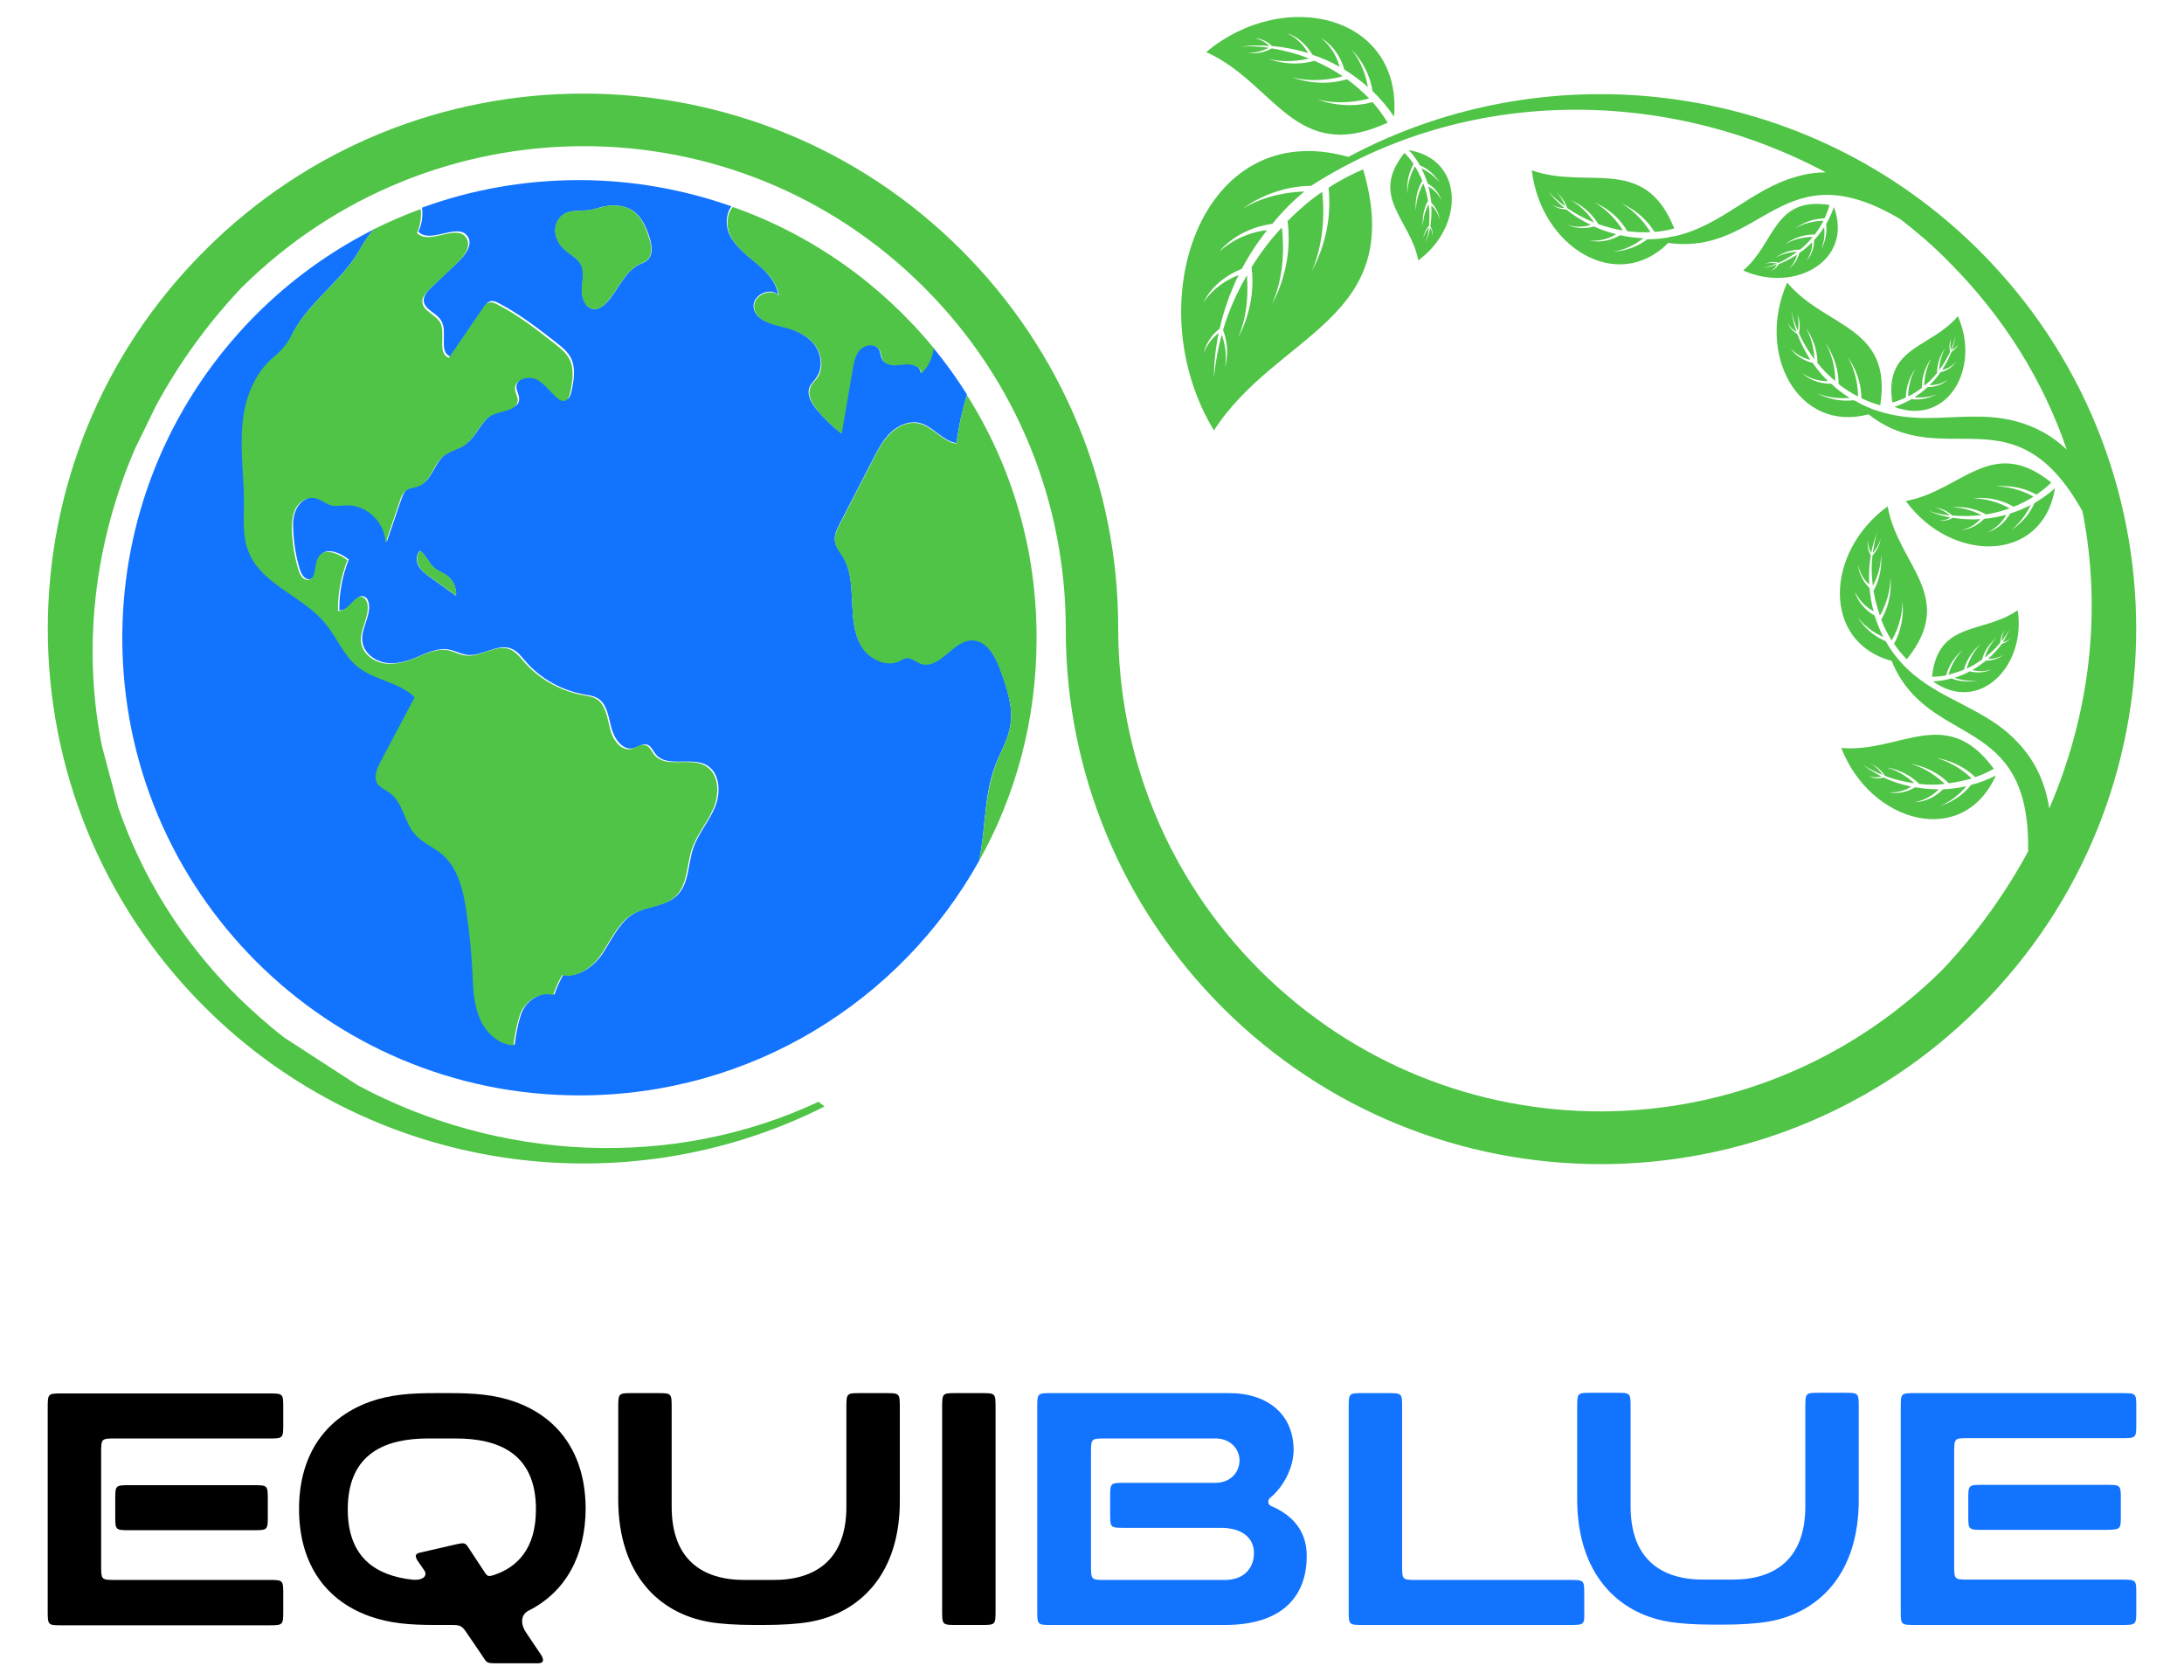 <?xml version="1.0" encoding="utf-8"?>
<!-- Generator: Adobe Illustrator 24.1.1, SVG Export Plug-In . SVG Version: 6.00 Build 0)  -->
<svg version="1.1" id="Layer_1" xmlns="http://www.w3.org/2000/svg" xmlns:xlink="http://www.w3.org/1999/xlink" x="0px" y="0px"
	 viewBox="0 0 65 50" style="enable-background:new 0 0 65 50;" xml:space="preserve">
<style type="text/css">
	.st0{fill:#FFFFFF;}
	.st1{fill:#1273FF;}
	.st2{fill:#4FC446;}
	.st3{fill-rule:evenodd;clip-rule:evenodd;fill:#4FC446;}
	.st4{fill:none;}
</style>
<g>
	<g>
		<g>
			<path d="M7.98,48.37l-6.13,0c-0.43,0-0.43,0-0.43-0.45l0-6c0-0.45,0-0.45,0.43-0.45l6.13,0c0.45,0,0.45,0,0.45,0.43l0,0.48
				c0,0.43,0,0.43-0.45,0.43l-4.54,0c-0.43,0-0.43,0-0.43,0.45l0,3.31c0,0.45,0,0.45,0.43,0.45l4.54,0c0.45,0,0.45,0,0.45,0.43
				l0,0.48C8.43,48.37,8.43,48.37,7.98,48.37z M7.52,45.54l-3.64,0c-0.45,0-0.45,0-0.45-0.43l0-0.48c0-0.43,0-0.43,0.45-0.43l3.64,0
				c0.45,0,0.45,0,0.45,0.43l0,0.48C7.97,45.54,7.97,45.54,7.52,45.54z"/>
			<path d="M15.72,47.94c-0.24,0.13-0.22,0.42-0.06,0.65l0.45,0.67c0.09,0.15,0.06,0.24-0.09,0.24l-1.3,0
				c-0.19,0-0.24-0.02-0.31-0.14l-0.55-0.81c-0.12-0.17-0.18-0.19-0.43-0.19h-0.47c-0.74,0-1.34-0.04-1.96-0.26
				c-1.42-0.51-2.1-1.69-2.1-3.19c0-1.5,0.68-2.67,2.1-3.19c0.62-0.22,1.22-0.26,1.96-0.26h0.41c0.74,0,1.34,0.04,1.96,0.26
				c1.42,0.51,2.1,1.69,2.1,3.19C17.42,46.27,16.86,47.37,15.72,47.94z M13.57,42.81l-0.83,0c-1.21,0-2.39,0.4-2.39,2.11
				c0,1.48,0.89,1.97,1.9,2.09c0.35,0.04,0.48-0.12,0.38-0.27l-0.2-0.29c-0.09-0.14-0.07-0.21,0.06-0.24l1.13-0.26
				c0.19-0.04,0.23-0.03,0.31,0.09l0.52,0.79c0.06,0.08,0.1,0.09,0.23,0.05c0.72-0.23,1.27-0.8,1.27-1.95
				C15.96,43.21,14.77,42.81,13.57,42.81z"/>
			<path d="M24.09,48.27c-0.34,0.06-0.83,0.09-1.34,0.09l-0.31,0c-0.51,0-1.01-0.03-1.34-0.09c-1.5-0.26-2.69-1.43-2.7-3.62l0-2.74
				c0-0.45,0-0.45,0.43-0.45h0.73c0.43,0,0.43,0,0.43,0.45l0,2.93c0,1.59,0.93,2.18,2.16,2.18l0.88,0c1.23,0,2.16-0.59,2.16-2.18
				l0-2.93c0-0.45,0-0.45,0.43-0.45h0.73c0.43,0,0.43,0,0.43,0.45l0,2.74C26.79,46.84,25.59,48.01,24.09,48.27z"/>
			<path d="M29.2,48.36l-0.73,0c-0.43,0-0.43,0-0.43-0.45l0-6c0-0.45,0-0.45,0.43-0.45l0.73,0c0.43,0,0.43,0,0.43,0.45l0,6
				C29.63,48.36,29.63,48.36,29.2,48.36z"/>
			<path class="st1" d="M36.46,48.36l-5.16,0c-0.43,0-0.43,0-0.43-0.45l0-6c0-0.45,0-0.45,0.43-0.45l5.28,0
				c1.18,0,1.92,0.66,1.92,1.69c0,0.52-0.29,1.09-0.7,1.43c-0.08,0.06-0.07,0.2,0.03,0.24c0.62,0.26,1.06,0.73,1.06,1.47
				C38.9,47.46,38.21,48.36,36.46,48.36z M36.34,45.47l-2.85,0c-0.45,0-0.45,0-0.45-0.43v-0.48c0-0.43,0-0.43,0.45-0.43l2.68,0
				c0.45,0,0.72-0.31,0.72-0.67c0-0.36-0.3-0.65-0.7-0.65l-3.29,0c-0.43,0-0.43,0-0.43,0.45l0,3.31c0,0.45,0,0.45,0.43,0.45l3.56,0
				c0.58,0,0.86-0.37,0.86-0.8C37.32,45.75,36.94,45.47,36.34,45.47z"/>
			<path class="st1" d="M46.7,48.36l-6.13,0c-0.43,0-0.43,0-0.43-0.45l0-6c0-0.45,0-0.45,0.43-0.45h0.71c0.45,0,0.45,0,0.45,0.43
				l0,4.68c0,0.45,0,0.45,0.43,0.45l4.54,0c0.45,0,0.45,0,0.45,0.43l0,0.48C47.16,48.36,47.16,48.36,46.7,48.36z"/>
			<path class="st1" d="M52.63,48.26c-0.34,0.06-0.83,0.09-1.34,0.09l-0.31,0c-0.51,0-1.01-0.03-1.34-0.09
				c-1.5-0.26-2.69-1.43-2.7-3.62l0-2.74c0-0.45,0-0.45,0.43-0.45h0.73c0.43,0,0.43,0,0.43,0.45l0,2.93c0,1.59,0.93,2.18,2.16,2.18
				l0.88,0c1.23,0,2.16-0.59,2.16-2.18l0-2.93c0-0.45,0-0.45,0.43-0.45h0.73c0.43,0,0.43,0,0.43,0.45l0,2.74
				C55.32,46.84,54.13,48,52.63,48.26z"/>
			<path class="st1" d="M63.13,48.36l-6.13,0c-0.43,0-0.43,0-0.43-0.45l0-6c0-0.45,0-0.45,0.43-0.45l6.13,0c0.45,0,0.45,0,0.45,0.43
				v0.48c0,0.43,0,0.43-0.45,0.43l-4.54,0c-0.43,0-0.43,0-0.43,0.45l0,3.31c0,0.45,0,0.45,0.43,0.45l4.54,0c0.45,0,0.45,0,0.45,0.43
				v0.48C63.58,48.36,63.58,48.36,63.13,48.36z M62.67,45.53l-3.64,0c-0.45,0-0.45,0-0.45-0.43v-0.48c0-0.43,0-0.43,0.45-0.43
				l3.64,0c0.45,0,0.45,0,0.45,0.43v0.48C63.12,45.52,63.12,45.52,62.67,45.53z"/>
		</g>
	</g>
	<g>
		<g>
			<path class="st1" d="M29.3,24.43c0.06-0.57,0.12-1.14,0.33-1.67c0.15-0.39,0.38-0.76,0.44-1.18c0.09-0.55-0.1-1.1-0.29-1.63
				c-0.15-0.42-0.41-0.91-0.85-0.91c-0.17,0-0.33,0.08-0.48,0.19c0,0,0,0,0,0c-0.19,0.14-0.37,0.32-0.56,0.43c0,0,0,0,0,0
				c-0.16,0.1-0.32,0.14-0.5,0.07c-0.14-0.06-0.27-0.19-0.42-0.16c-0.07,0.01-0.12,0.05-0.18,0.08c-0.4,0.21-0.93-0.05-1.16-0.44
				c-0.23-0.39-0.25-0.87-0.27-1.33c-0.02-0.46-0.04-0.94-0.28-1.33c-0.09-0.14-0.21-0.28-0.23-0.45c-0.03-0.18,0.06-0.35,0.14-0.51
				c0.34-0.65,0.67-1.31,1.01-1.96c0.14-0.27,0.29-0.55,0.51-0.76c0.04-0.04,0.08-0.07,0.12-0.1c0.21-0.15,0.46-0.24,0.71-0.19
				c0.39,0.08,0.67,0.49,1.05,0.59c0.03,0.01,0.05,0.01,0.08,0.01c0.06-0.49,0.17-0.97,0.31-1.44c-0.31-0.49-0.64-0.95-1.01-1.4
				c-0.03,0.28-0.16,0.56-0.37,0.76c0-0.22-0.3-0.3-0.52-0.27c-0.22,0.03-0.5,0.06-0.62-0.13c-0.06-0.09-0.05-0.22-0.11-0.31
				c-0.11-0.18-0.41-0.16-0.56-0.01c-0.15,0.15-0.19,0.38-0.23,0.59c-0.11,0.64-0.22,1.28-0.33,1.92c-0.27-0.21-0.51-0.45-0.73-0.71
				c-0.16-0.19-0.3-0.45-0.2-0.67c0.05-0.11,0.14-0.18,0.2-0.28c0.2-0.28,0.15-0.69-0.06-0.97c-0.21-0.28-0.54-0.43-0.87-0.52
				c-0.38-0.1-0.87-0.19-0.94-0.58c-0.06-0.36,0.48-0.64,0.73-0.38c-0.05-0.39-0.35-0.7-0.65-0.95c-0.3-0.25-0.63-0.5-0.8-0.85
				c-0.12-0.27-0.11-0.62,0.06-0.84c-1.42-0.5-2.95-0.78-4.54-0.78c-1.64,0-3.22,0.29-4.67,0.82c0.03,0.24,0,0.49-0.11,0.71
				c0.35,0.39,1.19-0.29,1.47,0.15c0.16,0.24-0.07,0.55-0.28,0.75c-0.27,0.25-0.54,0.51-0.8,0.76c-0.11,0.11-0.23,0.23-0.23,0.39
				c0.01,0.28,0.4,0.37,0.53,0.62c0.18,0.32-0.07,0.87,0.22,1.03c0.01,0.01,0.02,0.01,0.04,0.02c0.33-0.49,0.67-0.98,1-1.46
				c0.03-0.04,0.06-0.08,0.09-0.12c0.04-0.04,0.08-0.06,0.13-0.07c0.07-0.01,0.14,0.02,0.2,0.05c0.62,0.32,1.18,0.75,1.73,1.18
				c0.17,0.13,0.34,0.27,0.44,0.46c0.15,0.3,0.09,0.66,0.02,0.99c-0.02,0.1-0.06,0.23-0.16,0.25c0,0,0,0,0,0
				c-0.08,0.02-0.16-0.03-0.22-0.08c-0.22-0.18-0.37-0.44-0.63-0.56c-0.17-0.08-0.41-0.05-0.54,0.07c-0.06,0.06-0.1,0.13-0.09,0.22
				c0.01,0.12,0.09,0.22,0.08,0.34c0,0.12-0.07,0.19-0.18,0.24c-0.15,0.08-0.38,0.11-0.55,0.18c-0.05,0.02-0.1,0.05-0.15,0.09
				c-0.27,0.21-0.41,0.6-0.69,0.81c-0.02,0.02-0.05,0.03-0.07,0.05c-0.18,0.1-0.39,0.16-0.56,0.28c-0.01,0.01-0.02,0.01-0.03,0.02
				c-0.28,0.24-0.36,0.69-0.67,0.86c-0.02,0.01-0.03,0.02-0.05,0.02c-0.13,0.05-0.28,0.05-0.39,0.14c-0.01,0.01-0.02,0.01-0.02,0.02
				c-0.08,0.07-0.11,0.18-0.15,0.28c-0.14,0.42-0.29,0.84-0.43,1.26c0-0.05-0.01-0.11-0.01-0.16c-0.09-0.54-0.61-0.98-1.15-0.97
				c-0.15,0-0.31,0.04-0.46,0c-0.18-0.04-0.32-0.19-0.5-0.22C9.26,14.78,9.12,14.83,9,14.92c0,0,0,0,0,0
				c-0.07,0.06-0.13,0.13-0.17,0.21c-0.11,0.21-0.12,0.45-0.1,0.69c0.02,0.38,0.08,0.75,0.19,1.11c0.04,0.14,0.13,0.31,0.28,0.31
				c0.02,0,0.03,0,0.05-0.01c0.22-0.06,0.14-0.47,0.28-0.69c0.01-0.02,0.03-0.03,0.04-0.05c0.2-0.19,0.57-0.03,0.81,0.16
				c-0.19,0.48-0.29,1-0.28,1.51c0.06,0.01,0.11,0,0.16-0.03c0.13-0.06,0.24-0.21,0.35-0.31c0.08-0.07,0.17-0.11,0.26-0.05
				c0.07,0.04,0.1,0.13,0.11,0.21c0.05,0.39-0.26,0.76-0.19,1.14c0.05,0.31,0.35,0.54,0.66,0.6c0.31,0.06,0.63-0.03,0.93-0.15
				c0.31-0.13,0.64-0.3,0.97-0.24c0.19,0.03,0.37,0.14,0.56,0.16c0.45,0.05,0.9-0.36,1.32-0.18c0.17,0.07,0.29,0.23,0.41,0.37
				c0.45,0.52,1.08,0.87,1.76,0.99c0.13,0.02,0.26,0.04,0.37,0.1c0.29,0.16,0.34,0.55,0.42,0.87c0.08,0.32,0.32,0.69,0.64,0.63
				c0.15-0.03,0.29-0.15,0.43-0.11c0.12,0.04,0.17,0.18,0.25,0.28c0.33,0.42,1.06,0.07,1.52,0.33c0.4,0.23,0.43,0.82,0.25,1.25
				c-0.18,0.43-0.5,0.79-0.65,1.23c-0.16,0.48-0.12,1.05-0.48,1.4c-0.05,0.05-0.11,0.09-0.17,0.13c-0.33,0.19-0.76,0.21-1.1,0.4
				c-0.04,0.02-0.08,0.05-0.11,0.07c-0.38,0.28-0.58,0.75-0.85,1.15c-0.12,0.18-0.3,0.35-0.48,0.46c-0.21,0.13-0.45,0.2-0.67,0.14
				c-0.01,0.02-0.03,0.05-0.04,0.07c-0.09,0.17-0.17,0.35-0.23,0.53c-0.02-0.01-0.04-0.01-0.06-0.02c-0.21-0.04-0.42,0.03-0.6,0.16
				c-0.11,0.08-0.2,0.18-0.26,0.29c-0.16,0.26-0.26,1.02-0.26,1.06c-0.27-0.01-0.5-0.14-0.69-0.33c-0.14-0.14-0.25-0.31-0.32-0.49
				c-0.17-0.43-0.18-0.9-0.21-1.36c-0.03-0.6-0.09-1.2-0.18-1.8c-0.09-0.62-0.25-1.29-0.72-1.7c-0.26-0.22-0.6-0.35-0.82-0.61
				c-0.31-0.37-0.35-0.94-0.74-1.22c-0.13-0.1-0.3-0.16-0.38-0.3c-0.11-0.19-0.01-0.43,0.1-0.62c0.34-0.64,0.68-1.29,1.02-1.93
				c-0.46-0.45-1.19-0.5-1.69-0.9c-0.43-0.34-0.64-0.9-0.99-1.32c-0.67-0.8-1.87-1.13-2.26-2.1c-0.18-0.46-0.14-0.97-0.14-1.46
				c0-0.86-0.14-1.72-0.02-2.56c0.11-0.82,0.52-1.66,1.26-2C8.65,9.9,8.98,9.45,9.34,9.05c0.43-0.48,0.93-0.92,1.27-1.46
				c0.14-0.22,0.25-0.45,0.42-0.65c0.04-0.05,0.09-0.09,0.13-0.13C6.7,9.04,3.64,13.66,3.64,18.99c0,7.52,6.09,13.61,13.61,13.61
				c5.11,0,9.56-2.81,11.89-6.98C29.22,25.23,29.26,24.83,29.3,24.43L29.3,24.43z M13.57,17.73c-0.25-0.18-0.5-0.36-0.75-0.54
				c-0.14-0.1-0.28-0.2-0.36-0.34c-0.08-0.15-0.08-0.35,0.04-0.46c0.18,0.13,0.25,0.36,0.41,0.5c0.12,0.11,0.28,0.16,0.4,0.25
				C13.5,17.28,13.59,17.51,13.57,17.73z M19.26,7.75c-0.07,0.06-0.15,0.08-0.23,0.12c-0.46,0.22-0.63,0.78-0.99,1.15
				c-0.1,0.1-0.22,0.18-0.35,0.18c-0.26-0.01-0.38-0.33-0.37-0.59c0.01-0.26,0.09-0.54-0.04-0.76c-0.1-0.17-0.3-0.27-0.45-0.4
				c-0.16-0.14-0.28-0.33-0.3-0.54c-0.02-0.21,0.08-0.43,0.26-0.54c0.13-0.08,0.29-0.09,0.44-0.1c0.08,0,0.16-0.01,0.25-0.01
				c0.1-0.01,0.2-0.03,0.3-0.06c0.08-0.03,0.15-0.05,0.23-0.06c0.27-0.05,0.57-0.03,0.81,0.12c0.27,0.18,0.41,0.49,0.51,0.8
				C19.4,7.3,19.45,7.59,19.26,7.75z"/>
			<g>
				<path class="st2" d="M11.03,6.94c-0.17,0.19-0.28,0.43-0.42,0.65c-0.34,0.55-0.84,0.98-1.27,1.46C9.09,9.33,8.85,9.63,8.68,9.97
					c-0.13,0.26-0.33,0.49-0.56,0.68c-0.5,0.42-0.79,1.1-0.88,1.76c-0.12,0.85,0.02,1.71,0.02,2.56c0,0.49-0.05,1,0.14,1.46
					c0.39,0.97,1.59,1.3,2.26,2.1c0.36,0.42,0.56,0.98,0.99,1.32c0.5,0.4,1.23,0.45,1.69,0.9c-0.34,0.64-0.68,1.29-1.02,1.93
					c-0.1,0.19-0.2,0.43-0.1,0.62c0.08,0.14,0.25,0.2,0.38,0.3c0.39,0.28,0.43,0.86,0.74,1.22c0.22,0.26,0.56,0.39,0.82,0.61
					c0.48,0.41,0.63,1.08,0.72,1.7c0.09,0.6,0.15,1.2,0.18,1.8c0.02,0.46,0.03,0.93,0.21,1.36c0.07,0.18,0.18,0.35,0.32,0.49
					c0.19,0.19,0.43,0.32,0.69,0.33c0-0.04,0.11-0.8,0.26-1.06c0.07-0.11,0.16-0.21,0.26-0.29c0.18-0.13,0.39-0.2,0.6-0.16
					c0.02,0,0.04,0.01,0.06,0.02c0.06-0.18,0.14-0.36,0.23-0.53c0.01-0.02,0.03-0.05,0.04-0.07c0.22,0.06,0.46-0.01,0.67-0.14
					c0.19-0.12,0.36-0.28,0.48-0.46c0.27-0.39,0.47-0.87,0.85-1.15c0.04-0.03,0.07-0.05,0.11-0.07c0.34-0.19,0.78-0.21,1.1-0.4
					c0.06-0.04,0.12-0.08,0.17-0.13c0.36-0.35,0.32-0.92,0.48-1.4c0.15-0.44,0.47-0.8,0.65-1.23c0.18-0.43,0.16-1.02-0.25-1.25
					c-0.47-0.27-1.19,0.09-1.52-0.33c-0.08-0.1-0.13-0.24-0.25-0.28c-0.14-0.05-0.28,0.07-0.43,0.11c-0.33,0.07-0.57-0.3-0.64-0.63
					c-0.08-0.32-0.13-0.71-0.42-0.87c-0.11-0.06-0.24-0.08-0.37-0.1c-0.68-0.12-1.31-0.48-1.76-0.99c-0.12-0.14-0.24-0.29-0.41-0.37
					c-0.42-0.18-0.87,0.23-1.32,0.18c-0.2-0.02-0.37-0.13-0.56-0.16c-0.33-0.06-0.66,0.12-0.97,0.24c-0.29,0.12-0.61,0.2-0.93,0.15
					c-0.31-0.06-0.61-0.29-0.66-0.6c-0.06-0.38,0.24-0.75,0.19-1.14c-0.01-0.08-0.04-0.16-0.11-0.21c-0.09-0.06-0.18-0.02-0.26,0.05
					c-0.11,0.09-0.22,0.24-0.35,0.31c-0.05,0.02-0.1,0.04-0.16,0.03c-0.01-0.52,0.09-1.03,0.28-1.51c-0.24-0.18-0.61-0.35-0.81-0.16
					c-0.01,0.01-0.03,0.03-0.04,0.05c-0.15,0.21-0.07,0.63-0.28,0.69c-0.01,0-0.03,0.01-0.05,0.01c-0.15,0-0.24-0.16-0.28-0.31
					c-0.11-0.36-0.17-0.73-0.19-1.11c-0.01-0.23,0-0.48,0.1-0.69c0.04-0.08,0.1-0.16,0.17-0.21c0,0,0,0,0,0
					c0.11-0.09,0.25-0.14,0.39-0.12c0.18,0.03,0.33,0.17,0.5,0.22c0.15,0.04,0.31,0,0.46,0c0.55-0.02,1.06,0.43,1.15,0.97
					c0.01,0.05,0.01,0.11,0.01,0.16c0.14-0.42,0.29-0.84,0.43-1.26c0.03-0.1,0.07-0.21,0.15-0.28c0.01-0.01,0.01-0.01,0.02-0.02
					c0.11-0.09,0.26-0.08,0.39-0.14c0.02-0.01,0.03-0.01,0.05-0.02c0.32-0.17,0.39-0.62,0.67-0.86c0.01-0.01,0.02-0.01,0.03-0.02
					c0.16-0.13,0.38-0.18,0.56-0.28c0.02-0.01,0.05-0.03,0.07-0.05c0.29-0.21,0.42-0.59,0.69-0.81c0.05-0.04,0.09-0.07,0.15-0.09
					c0.17-0.07,0.39-0.1,0.55-0.18c0.1-0.05,0.17-0.13,0.18-0.24c0-0.12-0.08-0.22-0.08-0.34c-0.01-0.09,0.03-0.17,0.09-0.22
					c0.13-0.12,0.37-0.15,0.54-0.07c0.25,0.12,0.41,0.38,0.63,0.56c0.06,0.05,0.14,0.1,0.22,0.08c0,0,0,0,0,0
					c0.1-0.03,0.14-0.15,0.16-0.25c0.07-0.33,0.13-0.69-0.02-0.99c-0.1-0.19-0.27-0.32-0.44-0.46c-0.55-0.43-1.11-0.87-1.73-1.18
					c-0.06-0.03-0.13-0.06-0.2-0.05c-0.05,0.01-0.1,0.03-0.13,0.07c-0.04,0.03-0.07,0.08-0.09,0.12c-0.33,0.49-0.67,0.98-1,1.46
					c-0.01-0.01-0.03-0.01-0.04-0.02c-0.3-0.16-0.05-0.71-0.22-1.03c-0.13-0.24-0.52-0.34-0.53-0.62c-0.01-0.15,0.12-0.28,0.23-0.39
					c0.27-0.25,0.54-0.51,0.8-0.76c0.21-0.2,0.44-0.5,0.28-0.75c-0.29-0.44-1.12,0.24-1.47-0.15c0.1-0.22,0.14-0.47,0.11-0.71
					c-0.48,0.18-0.95,0.38-1.41,0.61C11.12,6.85,11.07,6.9,11.03,6.94z"/>
				<path class="st2" d="M13.32,17.14c-0.12-0.1-0.28-0.15-0.4-0.25c-0.16-0.14-0.24-0.37-0.41-0.5c-0.12,0.11-0.12,0.31-0.04,0.46
					c0.08,0.15,0.22,0.25,0.36,0.34c0.25,0.18,0.5,0.36,0.75,0.54C13.59,17.51,13.5,17.28,13.32,17.14z"/>
				<path class="st2" d="M18.81,6.26c-0.23-0.15-0.53-0.17-0.81-0.12c-0.08,0.02-0.16,0.04-0.23,0.06c-0.1,0.03-0.2,0.05-0.3,0.06
					c-0.08,0-0.16,0.01-0.25,0.01c-0.15,0.01-0.31,0.02-0.44,0.1c-0.18,0.11-0.28,0.33-0.26,0.54c0.02,0.21,0.14,0.4,0.3,0.54
					c0.15,0.13,0.35,0.22,0.45,0.4c0.13,0.22,0.05,0.5,0.04,0.76c-0.01,0.26,0.11,0.58,0.37,0.59c0.14,0.01,0.26-0.08,0.35-0.18
					c0.36-0.36,0.53-0.92,0.99-1.15c0.08-0.04,0.16-0.07,0.23-0.12c0.19-0.16,0.14-0.46,0.06-0.69C19.22,6.76,19.08,6.44,18.81,6.26
					z"/>
				<path class="st2" d="M21.73,7c0.17,0.36,0.5,0.6,0.8,0.85c0.3,0.25,0.6,0.56,0.65,0.95c-0.26-0.26-0.8,0.02-0.73,0.38
					c0.07,0.39,0.56,0.48,0.94,0.58c0.33,0.08,0.67,0.24,0.87,0.52c0.21,0.28,0.26,0.69,0.06,0.97c-0.07,0.09-0.16,0.17-0.2,0.28
					c-0.1,0.23,0.05,0.48,0.2,0.67c0.21,0.26,0.46,0.5,0.73,0.71c0.11-0.64,0.22-1.28,0.33-1.92c0.04-0.21,0.08-0.44,0.23-0.59
					c0.15-0.15,0.45-0.18,0.56,0.01c0.06,0.09,0.05,0.22,0.11,0.31c0.12,0.19,0.39,0.16,0.62,0.13c0.22-0.03,0.53,0.05,0.52,0.27
					c0.21-0.2,0.34-0.47,0.37-0.76c-1.56-1.9-3.62-3.37-5.98-4.2C21.62,6.38,21.61,6.73,21.73,7z"/>
				<path class="st2" d="M28.78,11.76c-0.15,0.47-0.25,0.95-0.31,1.44c-0.03,0-0.05-0.01-0.08-0.01c-0.38-0.1-0.65-0.5-1.05-0.59
					c-0.25-0.05-0.5,0.03-0.71,0.19c-0.04,0.03-0.09,0.07-0.12,0.1c-0.22,0.21-0.37,0.49-0.51,0.76c-0.34,0.65-0.67,1.31-1.01,1.96
					c-0.08,0.16-0.17,0.33-0.14,0.51c0.02,0.17,0.14,0.3,0.23,0.45c0.24,0.39,0.26,0.87,0.28,1.33c0.02,0.46,0.04,0.93,0.27,1.33
					c0.23,0.39,0.76,0.65,1.16,0.44c0.06-0.03,0.12-0.07,0.18-0.08c0.15-0.02,0.28,0.11,0.42,0.16c0.18,0.07,0.34,0.02,0.5-0.07
					c0,0,0,0,0,0c0.19-0.11,0.37-0.29,0.56-0.43c0,0,0,0,0,0c0.15-0.11,0.31-0.19,0.48-0.19c0.44,0,0.7,0.49,0.85,0.91
					c0.19,0.52,0.38,1.08,0.29,1.63c-0.07,0.41-0.29,0.78-0.44,1.18c-0.2,0.53-0.27,1.1-0.33,1.67v0c-0.04,0.4-0.08,0.8-0.17,1.19
					c1.1-1.96,1.72-4.22,1.72-6.63C30.86,16.33,30.1,13.85,28.78,11.76z"/>
			</g>
		</g>
		<g>
			<path class="st3" d="M42.43,7.23c0.05-0.15,0.08-0.3,0.1-0.46c-0.05,0.05-0.13,0.17-0.17,0.31c0,0,0.02-0.2,0.17-0.36
				c0.02-0.21,0.02-0.43-0.01-0.64c-0.07,0.12-0.17,0.37-0.17,0.65c0,0-0.06-0.38,0.15-0.75c-0.03-0.18-0.07-0.35-0.14-0.52
				c-0.07,0.13-0.22,0.44-0.22,0.81c0,0-0.07-0.45,0.19-0.89c-0.06-0.15-0.14-0.3-0.22-0.43c-0.07,0.13-0.23,0.45-0.22,0.82
				c0,0-0.07-0.45,0.18-0.89c-0.08-0.12-0.17-0.23-0.27-0.33c-1.06,1.32,0.18,1.97,0.41,3.2c1.37-1,1.38-3.01-0.28-3.28
				c0.13,0.14,0.24,0.29,0.33,0.45c0.4,0.17,0.58,0.51,0.58,0.51c-0.17-0.22-0.4-0.36-0.54-0.42c0.08,0.15,0.14,0.3,0.19,0.45
				c0.34,0.2,0.41,0.5,0.41,0.5c-0.1-0.22-0.28-0.35-0.39-0.41c0.04,0.16,0.07,0.32,0.09,0.49c0.24,0.24,0.24,0.49,0.24,0.49
				c-0.04-0.2-0.16-0.35-0.24-0.41c0.01,0.21,0,0.41-0.03,0.61c0.1,0.17,0.06,0.31,0.06,0.31c0.01-0.11-0.03-0.21-0.06-0.26
				C42.53,6.93,42.49,7.09,42.43,7.23L42.43,7.23z"/>
			<path class="st3" d="M36.92,1.39c0.28-0.02,0.56-0.01,0.84,0.03c-0.11,0.06-0.35,0.16-0.62,0.16c0,0,0.36,0.06,0.71-0.14
				c0.38,0.06,0.75,0.16,1.11,0.3c-0.24,0.06-0.72,0.14-1.21,0.01c0,0,0.63,0.27,1.37,0.06c0.3,0.13,0.58,0.28,0.84,0.46
				c-0.25,0.07-0.87,0.2-1.5,0.03c0,0,0.75,0.32,1.63,0.06c0.24,0.17,0.46,0.37,0.66,0.57C40.5,3,39.87,3.13,39.22,2.96
				c0,0,0.75,0.32,1.63,0.08c0.17,0.19,0.32,0.4,0.45,0.61c-2.76,1.27-3.35-1.18-5.4-2.1c2.33-1.95,5.84-1.09,5.59,1.92
				c-0.19-0.28-0.41-0.54-0.64-0.76c-0.12-0.77-0.63-1.24-0.63-1.24c0.32,0.39,0.45,0.86,0.49,1.12c-0.22-0.2-0.46-0.37-0.7-0.52
				c-0.2-0.69-0.68-0.93-0.68-0.93c0.34,0.28,0.49,0.65,0.54,0.85c-0.26-0.15-0.53-0.27-0.81-0.36c-0.31-0.53-0.75-0.64-0.75-0.64
				c0.34,0.16,0.53,0.43,0.62,0.59c-0.35-0.11-0.72-0.18-1.07-0.21c-0.25-0.24-0.51-0.23-0.51-0.23c0.2,0.04,0.35,0.15,0.43,0.23
				C37.49,1.34,37.2,1.35,36.92,1.39L36.92,1.39z"/>
			<path class="st3" d="M52.45,7.98c0.15-0.03,0.3-0.08,0.44-0.14c-0.07-0.01-0.21-0.03-0.35,0.01c0,0,0.18-0.09,0.4-0.03
				c0.19-0.09,0.38-0.2,0.55-0.33c-0.14,0.01-0.41,0.04-0.65,0.18c0,0,0.3-0.24,0.73-0.24c0.14-0.11,0.27-0.24,0.38-0.38
				c-0.14,0-0.5,0.03-0.81,0.21c0,0,0.35-0.29,0.87-0.28c0.1-0.13,0.19-0.27,0.26-0.41c-0.15,0-0.51,0.03-0.83,0.22
				c0,0,0.35-0.28,0.86-0.29c0.06-0.13,0.11-0.26,0.15-0.4c-1.67-0.26-1.61,1.14-2.57,1.95c1.55,0.69,3.29-0.31,2.7-1.89
				c-0.06,0.18-0.14,0.35-0.23,0.51c0.05,0.43-0.15,0.76-0.15,0.76c0.11-0.26,0.11-0.53,0.09-0.67c-0.09,0.14-0.19,0.27-0.3,0.39
				c0,0.4-0.22,0.6-0.22,0.6c0.14-0.2,0.17-0.42,0.16-0.54c-0.12,0.12-0.24,0.23-0.38,0.32c-0.08,0.33-0.31,0.46-0.31,0.46
				c0.16-0.14,0.22-0.31,0.24-0.41c-0.17,0.11-0.36,0.21-0.54,0.28c-0.1,0.17-0.24,0.2-0.24,0.2c0.1-0.05,0.16-0.13,0.19-0.19
				C52.76,7.92,52.6,7.96,52.45,7.98L52.45,7.98z"/>
			<path class="st3" d="M58.2,9.98c-0.03,0.15-0.08,0.3-0.14,0.44c-0.01-0.07-0.03-0.21,0.01-0.35c0,0-0.09,0.18-0.03,0.4
				c-0.09,0.19-0.2,0.38-0.33,0.55c0.01-0.14,0.04-0.41,0.18-0.65c0,0-0.24,0.3-0.24,0.73c-0.11,0.14-0.24,0.27-0.38,0.38
				c0-0.14,0.03-0.5,0.21-0.81c0,0-0.29,0.35-0.28,0.87c-0.13,0.1-0.27,0.19-0.41,0.26c0-0.15,0.03-0.51,0.22-0.83
				c0,0-0.28,0.35-0.29,0.86c-0.13,0.06-0.26,0.11-0.4,0.15c-0.26-1.67,1.14-1.61,1.95-2.57c0.69,1.55-0.31,3.29-1.89,2.7
				c0.18-0.06,0.35-0.14,0.51-0.23c0.43,0.05,0.76-0.15,0.76-0.15c-0.26,0.11-0.53,0.11-0.67,0.09c0.14-0.09,0.27-0.19,0.39-0.3
				c0.4,0,0.6-0.22,0.6-0.22c-0.2,0.14-0.42,0.17-0.54,0.16c0.12-0.12,0.23-0.24,0.32-0.38c0.33-0.08,0.46-0.31,0.46-0.31
				c-0.14,0.16-0.31,0.22-0.41,0.24c0.11-0.17,0.21-0.36,0.28-0.54c0.17-0.1,0.2-0.24,0.2-0.24c-0.05,0.1-0.13,0.16-0.19,0.19
				C58.14,10.29,58.18,10.13,58.2,9.98L58.2,9.98z"/>
			<path class="st3" d="M59.82,18.7c-0.07,0.14-0.16,0.27-0.25,0.39c0-0.07,0.02-0.21,0.1-0.34c0,0-0.13,0.15-0.14,0.38
				c-0.14,0.17-0.29,0.31-0.46,0.44c0.04-0.13,0.14-0.39,0.34-0.58c0,0-0.31,0.22-0.42,0.64c-0.15,0.1-0.3,0.2-0.46,0.27
				c0.04-0.14,0.15-0.47,0.42-0.73c0,0-0.37,0.27-0.5,0.76c-0.15,0.06-0.31,0.11-0.46,0.15c0.04-0.15,0.16-0.48,0.43-0.74
				c0,0-0.37,0.27-0.5,0.76c-0.14,0.03-0.28,0.04-0.42,0.04c0.18-1.68,1.52-1.26,2.55-1.98c0.26,1.67-1.15,3.1-2.52,2.12
				c0.19-0.01,0.37-0.04,0.55-0.09c0.4,0.16,0.77,0.06,0.77,0.06c-0.28,0.04-0.54-0.03-0.68-0.08c0.16-0.05,0.31-0.11,0.45-0.19
				c0.39,0.1,0.64-0.06,0.64-0.06c-0.23,0.09-0.45,0.05-0.56,0.02c0.14-0.08,0.28-0.18,0.41-0.28c0.34,0,0.52-0.18,0.52-0.18
				c-0.17,0.12-0.36,0.13-0.46,0.13c0.15-0.14,0.29-0.29,0.41-0.45c0.19-0.05,0.26-0.18,0.26-0.18c-0.07,0.09-0.17,0.12-0.23,0.14
				C59.68,18.99,59.76,18.84,59.82,18.7L59.82,18.7z"/>
			<path class="st3" d="M57.41,15.21c0.2,0.06,0.41,0.11,0.62,0.13c-0.07-0.06-0.23-0.18-0.42-0.23c0,0,0.27,0.02,0.49,0.23
				c0.29,0.03,0.58,0.02,0.87-0.01c-0.17-0.09-0.5-0.23-0.88-0.23c0,0,0.51-0.08,1.02,0.21c0.24-0.04,0.48-0.1,0.7-0.18
				c-0.17-0.1-0.6-0.3-1.09-0.3c0,0,0.61-0.1,1.21,0.25c0.21-0.08,0.4-0.18,0.59-0.3c-0.18-0.1-0.61-0.31-1.12-0.3
				c0,0,0.6-0.1,1.21,0.24c0.16-0.11,0.31-0.23,0.44-0.36c-1.78-1.43-2.67,0.25-4.33,0.55c1.35,1.85,4.07,1.87,4.44-0.38
				c-0.19,0.17-0.4,0.32-0.61,0.44c-0.23,0.54-0.68,0.79-0.68,0.79c0.3-0.23,0.48-0.55,0.57-0.73c-0.2,0.1-0.4,0.19-0.61,0.25
				c-0.28,0.47-0.67,0.56-0.67,0.56c0.3-0.14,0.48-0.38,0.55-0.52c-0.22,0.06-0.44,0.1-0.66,0.12c-0.32,0.33-0.67,0.33-0.67,0.33
				c0.28-0.05,0.47-0.22,0.56-0.32c-0.28,0.02-0.56,0-0.82-0.04c-0.23,0.13-0.42,0.08-0.42,0.08c0.15,0.01,0.28-0.04,0.35-0.09
				C57.81,15.36,57.6,15.29,57.41,15.21L57.41,15.21z"/>
			<path class="st3" d="M55.44,22.76c0.19,0.12,0.38,0.22,0.59,0.3c-0.06-0.08-0.18-0.25-0.37-0.34c0,0,0.27,0.1,0.44,0.37
				c0.28,0.11,0.58,0.18,0.88,0.22c-0.15-0.13-0.45-0.37-0.83-0.47c0,0,0.54,0.06,0.97,0.49c0.25,0.03,0.51,0.03,0.76,0
				c-0.15-0.14-0.52-0.47-1.03-0.6c0,0,0.64,0.07,1.15,0.58c0.23-0.03,0.46-0.08,0.68-0.14c-0.15-0.15-0.54-0.48-1.05-0.61
				c0,0,0.64,0.07,1.16,0.57c0.19-0.07,0.38-0.15,0.55-0.25c-1.42-1.94-2.77-0.47-4.54-0.62c0.87,2.24,3.62,3,4.6,0.82
				c-0.24,0.12-0.49,0.22-0.74,0.28c-0.38,0.49-0.91,0.62-0.91,0.62c0.37-0.15,0.64-0.42,0.77-0.58c-0.23,0.05-0.46,0.08-0.69,0.09
				c-0.41,0.4-0.83,0.38-0.83,0.38c0.34-0.06,0.59-0.26,0.7-0.38c-0.24,0-0.47-0.02-0.7-0.06c-0.42,0.25-0.77,0.15-0.77,0.15
				c0.29,0.02,0.54-0.09,0.65-0.17c-0.29-0.06-0.56-0.15-0.82-0.27c-0.27,0.07-0.44-0.04-0.44-0.04c0.15,0.05,0.3,0.03,0.38,0.01
				C55.81,23.01,55.61,22.89,55.44,22.76L55.44,22.76z"/>
			<path class="st3" d="M58.92,29.96L58.92,29.96c-0.01,0.01-0.01,0.01-0.02,0.02c-6.22,6.22-16.3,6.22-22.52,0
				c-2.99-2.99-4.66-7.01-4.66-11.23v-0.06c-0.01-3.67-1.41-7.33-4.21-10.13C21.88,2.92,12.82,2.97,7.18,8.57
				c-1.02,1.08-1.87,2.27-2.54,3.51l-0.62,1.27c-1.22,2.83-1.57,5.91-0.99,8.84l0.49,1.84c0.7,2.03,1.86,3.94,3.53,5.61
				c0.45,0.44,0.92,0.86,1.41,1.24l2.19,1.42c4.2,2.25,9.36,2.53,13.71,0.49l0.18,0.14c-5.96,3.01-13.48,2.01-18.46-2.97
				c-6.21-6.21-6.21-16.28,0-22.49l0.01,0c0.01-0.01,0.01-0.02,0.01-0.02c6.22-6.22,16.31-6.22,22.52,0
				c2.99,2.99,4.66,7.01,4.66,11.23v0.06c0.01,3.67,1.41,7.33,4.21,10.13c5.64,5.63,14.69,5.59,20.33-0.02
				c1.02-1.08,1.87-2.27,2.54-3.51c0.08-4.18-2.98-3.03-4.06-5.67c-2.08-0.56-1.99-3.24-0.12-4.6c0.31,1.75,2.08,2.68,0.57,4.55
				c-0.14-0.14-0.27-0.3-0.38-0.46c0.35-0.63,0.25-1.27,0.25-1.27c0.01,0.53-0.21,0.98-0.32,1.17c-0.12-0.19-0.23-0.4-0.31-0.62
				c0.37-0.63,0.27-1.26,0.27-1.26c0.01,0.52-0.21,0.97-0.31,1.14c-0.08-0.24-0.15-0.48-0.19-0.74c0.3-0.53,0.22-1.07,0.22-1.07
				c0.01,0.4-0.15,0.75-0.24,0.93c-0.04-0.3-0.05-0.61-0.01-0.91c0.19-0.2,0.24-0.45,0.24-0.5c-0.05,0.2-0.17,0.36-0.23,0.43
				c0.03-0.22,0.07-0.44,0.14-0.65c-0.08,0.21-0.15,0.43-0.19,0.65c-0.04-0.07-0.1-0.21-0.09-0.37c0,0-0.06,0.2,0.08,0.44
				c-0.05,0.28-0.06,0.57-0.05,0.86c-0.11-0.09-0.28-0.3-0.33-0.59c0,0.02,0.01,0.37,0.34,0.7c0.02,0.23,0.06,0.46,0.12,0.69
				c-0.15-0.08-0.4-0.26-0.55-0.57c0.01,0.05,0.12,0.43,0.58,0.7c0.07,0.22,0.16,0.43,0.26,0.64c-0.19-0.09-0.52-0.27-0.76-0.59
				c0.03,0.05,0.29,0.49,0.83,0.71c0.48,0.84,1.15,1.28,1.84,1.65c0.69,0.37,1.41,0.68,1.99,1.26c0.61,0.6,0.92,1.29,1.04,2.07
				c1.22-2.83,1.57-5.9,0.99-8.84c-2.03-3.66-4.11-1.12-6.37-2.89c-2.09,0.56-3.36-1.8-2.42-3.92c1.14,1.36,3.14,1.28,2.77,3.65
				c-0.19-0.05-0.38-0.12-0.56-0.21c-0.01-0.73-0.41-1.22-0.41-1.22c0.27,0.45,0.31,0.96,0.31,1.17c-0.2-0.1-0.4-0.23-0.58-0.37
				c0-0.73-0.4-1.23-0.4-1.23c0.27,0.44,0.3,0.94,0.3,1.14c-0.19-0.16-0.37-0.34-0.53-0.54c0-0.57-0.3-0.98-0.34-1.03
				c0.2,0.34,0.24,0.72,0.25,0.92c-0.18-0.24-0.34-0.5-0.46-0.78c0.07-0.28-0.03-0.52-0.05-0.56c0.06,0.2,0.03,0.4,0.02,0.5
				c-0.09-0.2-0.16-0.41-0.2-0.63c0.03,0.22,0.08,0.44,0.16,0.66c-0.07-0.04-0.19-0.13-0.26-0.27c0.01,0.04,0.08,0.21,0.28,0.33
				c0.1,0.26,0.23,0.52,0.39,0.77c-0.14-0.03-0.39-0.12-0.58-0.34c0.02,0.04,0.2,0.32,0.65,0.43c0.13,0.19,0.28,0.37,0.45,0.54
				c-0.16,0.01-0.48-0.03-0.76-0.23c0.03,0.03,0.32,0.31,0.86,0.31c0.17,0.16,0.35,0.3,0.55,0.42c-0.21,0.02-0.59,0.02-0.95-0.13
				c0.05,0.03,0.49,0.27,1.07,0.2c0.01,0.01,0.03,0.02,0.04,0.02c-0.01-0.01-0.01-0.01-0.01-0.01c0.23,0.14,0.46,0.24,0.69,0.31
				c0.49,0.16,0.98,0.21,1.45,0.21c0.88,0,1.73-0.14,2.63,0.09c0.62,0.16,1.12,0.45,1.54,0.85c-0.69-2.03-1.86-3.94-3.53-5.61
				c-0.44-0.45-0.92-0.86-1.41-1.24c-3.55-2.12-4.09,1.09-6.92,0.7c-1.51,1.52-3.79,0.13-4.06-2.16c1.68,0.59,3.35-0.49,4.24,1.73
				c-0.19,0.05-0.39,0.09-0.59,0.1c-0.38-0.62-0.98-0.84-0.98-0.84c0.46,0.25,0.75,0.67,0.86,0.85c-0.23,0.01-0.46,0-0.69-0.03
				c-0.36-0.63-0.97-0.85-0.97-0.85c0.45,0.25,0.74,0.66,0.84,0.83c-0.25-0.04-0.49-0.11-0.73-0.19c-0.29-0.49-0.76-0.69-0.82-0.71
				c0.35,0.19,0.58,0.49,0.69,0.66c-0.28-0.11-0.55-0.26-0.8-0.43c-0.09-0.29-0.3-0.45-0.33-0.47c0.16,0.14,0.24,0.33,0.27,0.42
				c-0.18-0.13-0.35-0.28-0.5-0.44c0.14,0.18,0.3,0.34,0.48,0.49c-0.08,0-0.23-0.01-0.36-0.1c0.03,0.03,0.17,0.14,0.41,0.14
				c0.22,0.18,0.46,0.33,0.73,0.46c-0.13,0.05-0.4,0.1-0.68,0c0,0,0.32,0.18,0.78,0.05c0.21,0.1,0.43,0.17,0.66,0.23
				c-0.14,0.09-0.43,0.22-0.78,0.19c0,0,0.41,0.12,0.9-0.16c0.22,0.05,0.45,0.08,0.69,0.09C48.72,7.24,48.4,7.44,48,7.49
				c0.03,0,0.56-0.01,1.03-0.37h0c0.02,0,0.03,0,0.05,0c0.24,0,0.49-0.03,0.73-0.09l-0.01,0.01c1.44-0.31,2.3-1.4,3.66-1.78
				c0.3-0.09,0.59-0.13,0.88-0.13c-4.74-2.53-10.68-2.57-15.32,0.4C37.83,5.54,37,6.2,37,6.2c0.67-0.4,1.41-0.49,1.82-0.5
				c-0.35,0.29-0.67,0.61-0.95,0.96c-1.09,0.15-1.58,0.83-1.58,0.83c0.5-0.46,1.1-0.61,1.42-0.64C37.42,7.22,37.17,7.6,36.96,8
				c-0.88,0.35-1.14,1-1.14,1c0.32-0.48,0.79-0.72,1.04-0.81c-0.25,0.52-0.44,1.05-0.56,1.59c-0.42,0.33-0.47,0.73-0.47,0.73
				c0.1-0.3,0.31-0.5,0.44-0.6c-0.09,0.44-0.14,0.89-0.14,1.32c0.04-0.43,0.12-0.85,0.23-1.27c0.07,0.18,0.17,0.57,0.1,0.98
				c0,0,0.17-0.53-0.06-1.12c0.17-0.57,0.41-1.11,0.71-1.63c0.03,0.39,0.05,1.14-0.26,1.85c0,0,0.55-0.9,0.4-2.09
				c0.26-0.42,0.56-0.82,0.9-1.18c0.05,0.4,0.11,1.36-0.29,2.28c0.06-0.11,0.64-1.14,0.46-2.47c0.32-0.32,0.66-0.62,1.03-0.87
				c0.05,0.41,0.1,1.4-0.3,2.34c0.06-0.11,0.64-1.13,0.49-2.46c0.33-0.22,0.68-0.4,1.03-0.55c1.31,4.49-2.56,4.85-4.44,7.77
				c-2.29-3.76-0.39-9.38,4-8.14c6.02-3.22,13.72-2.27,18.79,2.8C65.13,13.68,65.13,23.75,58.92,29.96z"/>
		</g>
		<line class="st4" x1="24.53" y1="32.93" x2="24.35" y2="32.79"/>
	</g>
</g>
</svg>
